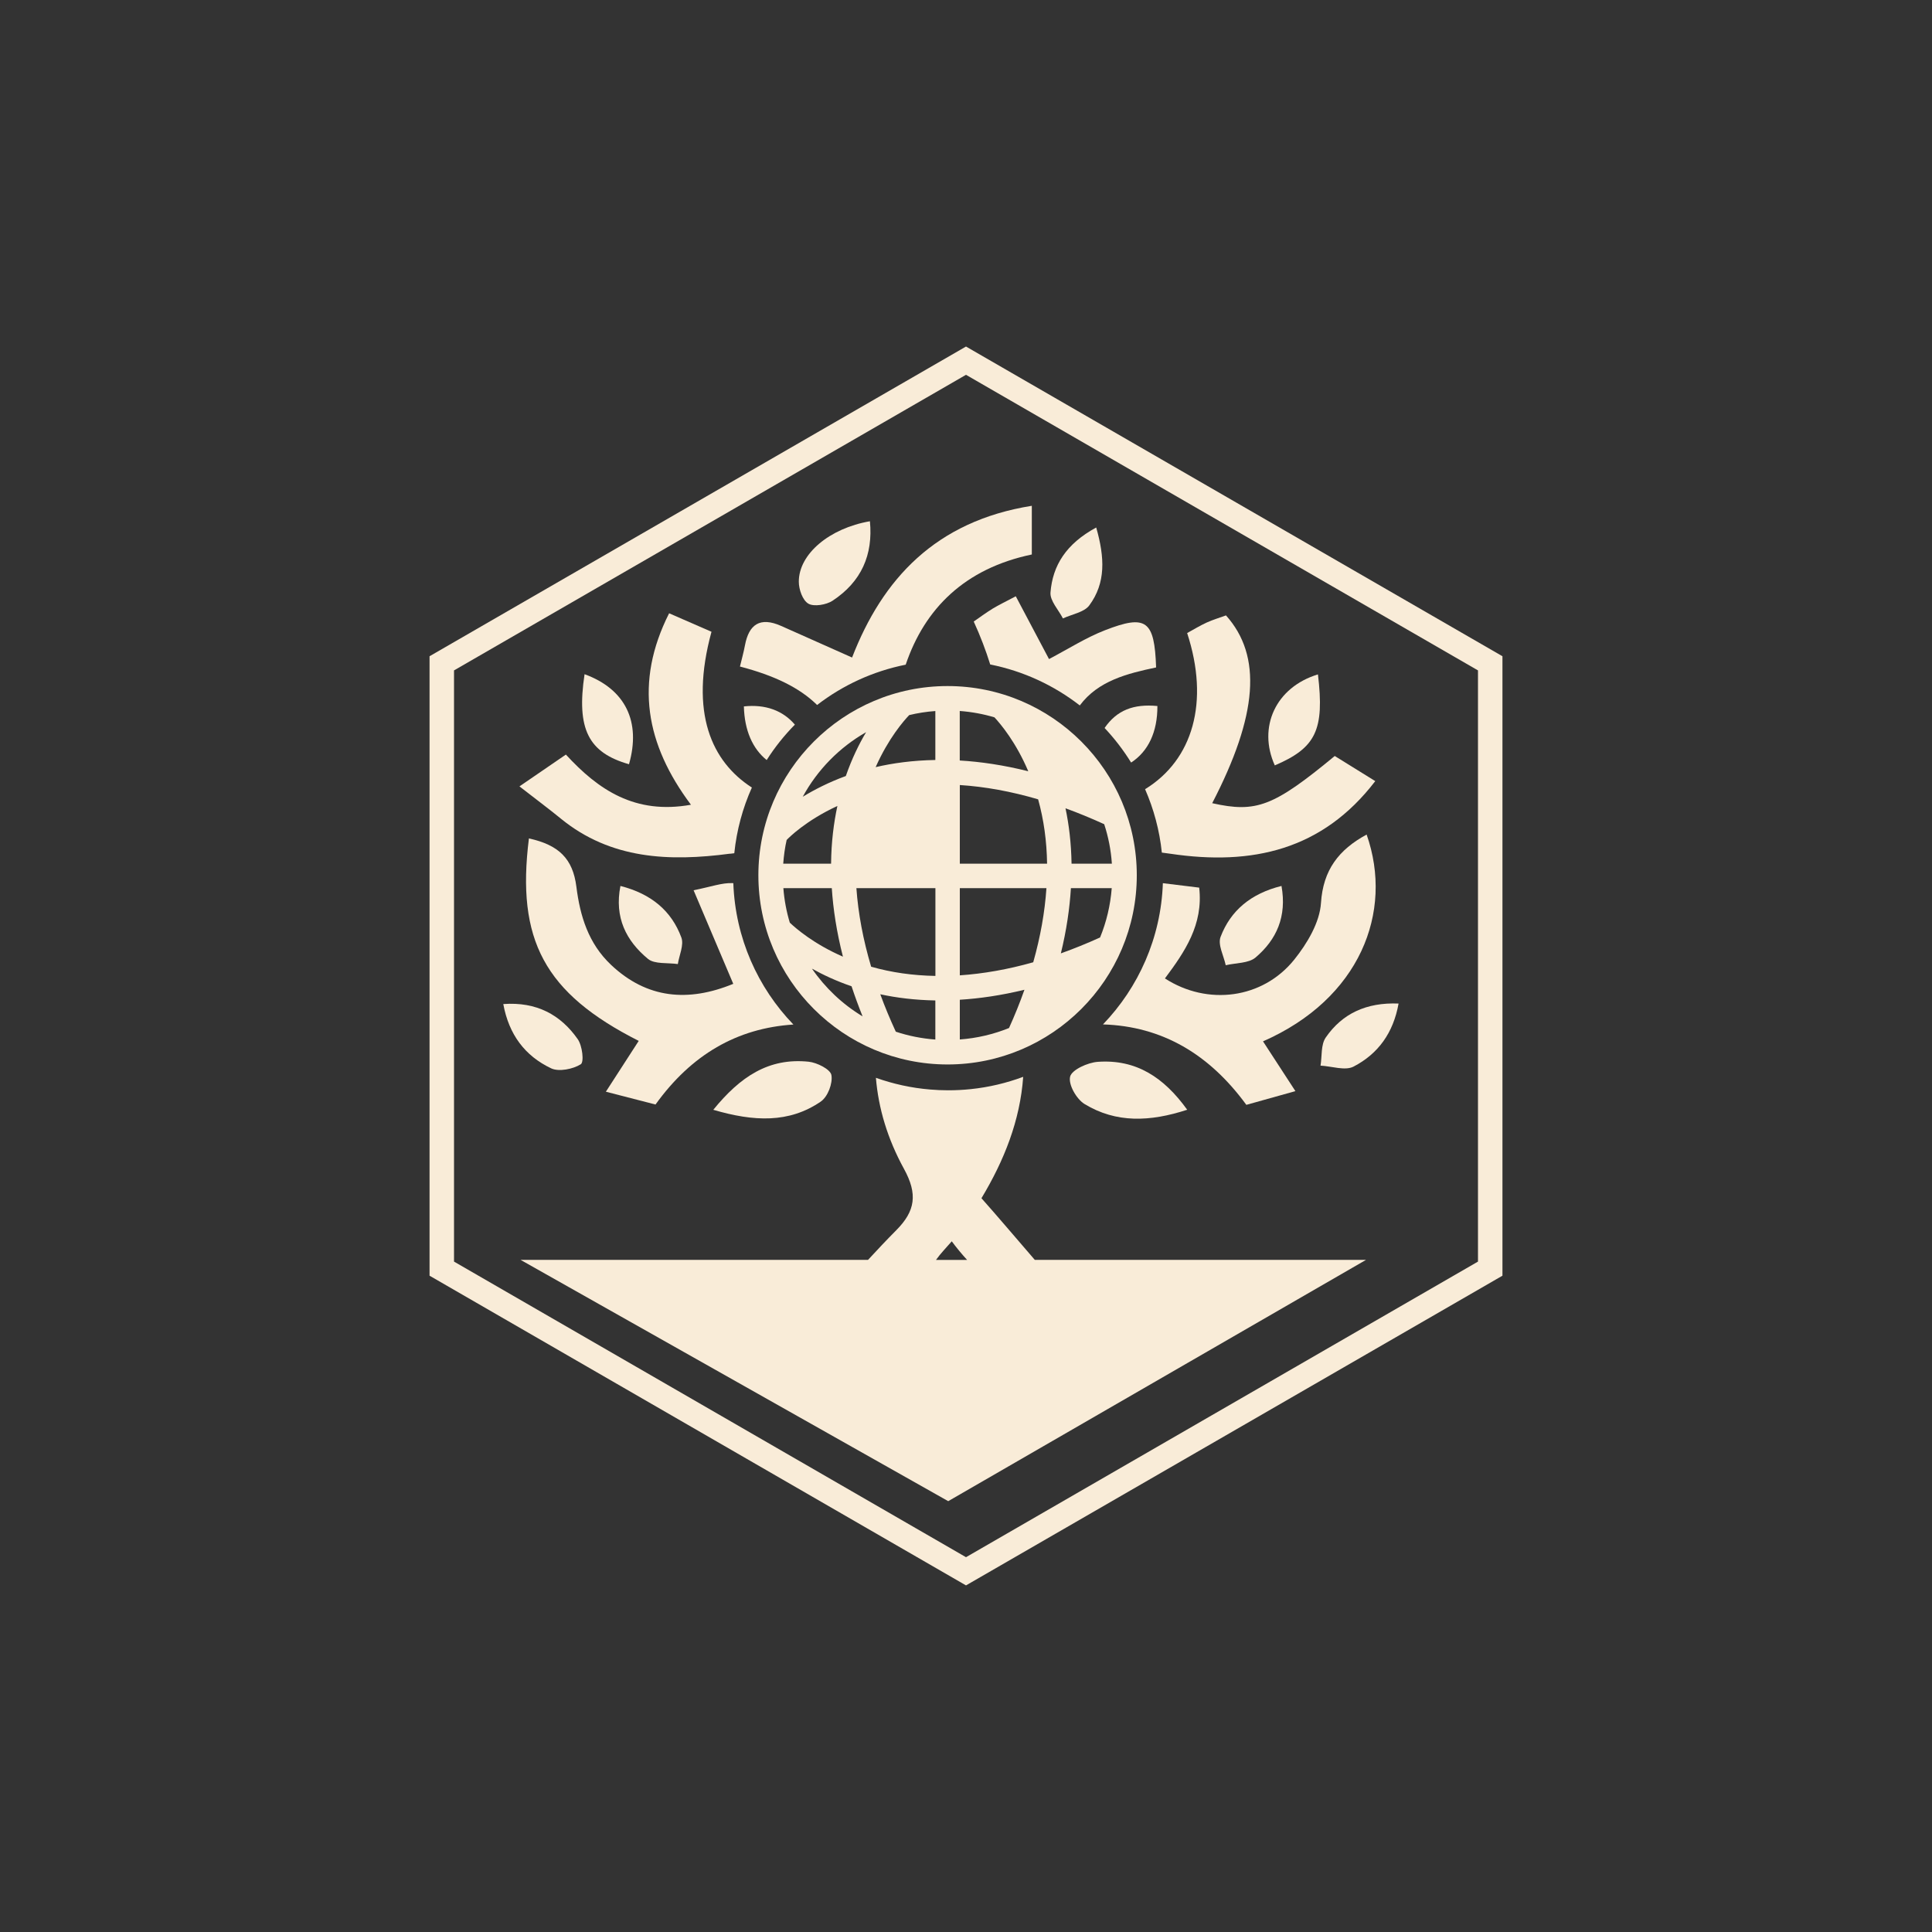 <?xml version="1.0" encoding="UTF-8"?> <svg xmlns="http://www.w3.org/2000/svg" id="Ebene_1" viewBox="0 0 300 300"><rect x="0" y="0" width="300" height="300" fill="#333333" stroke="none"/><defs><style> .cls-1 { fill: #f9ecd8; } </style></defs><path class="cls-1" d="M160.69,195.64c-2.86-3.31-5.97-6.98-8.29-9.58,3.53-5.87,6-12.07,6.48-18.85-2.58.96-5.32,1.62-8.16,1.91-1.15.12-2.31.18-3.49.18-.94,0-1.87-.04-2.79-.12-2.93-.24-5.76-.87-8.43-1.82.39,4.74,1.8,9.47,4.36,14.14,2.15,3.92,1.77,6.54-1.19,9.52-1.49,1.5-2.94,3.04-4.39,4.61h-53.96l66.41,37.47,64.88-37.47h-51.42ZM145.34,195.64c.72-1.02,1.62-1.93,2.45-2.89.69.94,1.5,1.92,2.38,2.89h-4.83Z"></path><path class="cls-1" d="M233.3,198.09v-96.19l-83.3-48.09-83.3,48.09v96.19l83.3,48.09,83.3-48.09ZM70.5,104.1l79.5-45.9,79.5,45.9v91.8l-79.5,45.9-79.5-45.9v-91.8Z"></path><path class="cls-1" d="M177.81,122.55c1.34,3.07,2.24,6.37,2.6,9.84.44.05.88.11,1.33.18,12.71,1.89,23.62-.58,31.81-11.28-2.25-1.4-4.31-2.67-6.29-3.9-9.5,7.85-12.18,8.86-19.03,7.33,7.08-13.67,7.78-22.86,2.14-29.16-.96.35-2,.66-2.98,1.1-1.07.49-2.08,1.11-3.05,1.64,3.5,10.7.9,19.69-6.54,24.25Z"></path><path class="cls-1" d="M113.37,132.57c.22-.03.43-.05.65-.08.37-3.6,1.31-7.03,2.73-10.2-6.23-4.02-9.72-11.56-6.27-24.19-2.1-.92-4.28-1.86-6.58-2.87-5.43,10.76-3.61,20.38,3.39,29.73-8.7,1.56-14.39-2.32-19.42-7.79-2.28,1.57-4.23,2.9-7.21,4.94,2.56,1.99,4.53,3.46,6.43,5.01,7.73,6.31,16.83,6.69,26.26,5.44Z"></path><path class="cls-1" d="M140.64,103.2c2.94-8.68,9.15-14.92,19.58-17.1v-7.56c-14.96,2.39-23.19,11.38-27.91,23.56-3.96-1.76-7.48-3.33-11-4.9-3.32-1.48-5.03-.21-5.63,2.99-.21,1.12-.52,2.22-.78,3.31,5.34,1.39,9.26,3.29,11.98,5.97,3.97-3.06,8.65-5.24,13.76-6.26Z"></path><path class="cls-1" d="M154.11,94.53c-1.02.62-1.98,1.34-2.91,1.98,1.03,2.25,1.88,4.48,2.56,6.67,5.17,1.03,9.9,3.25,13.91,6.36,2.86-3.84,7.39-4.96,11.85-5.9-.25-7.3-1.52-8.27-7.93-5.78-2.98,1.16-5.71,2.91-8.7,4.48-1.68-3.18-3.34-6.33-5.16-9.75-1.51.8-2.6,1.32-3.63,1.94Z"></path><path class="cls-1" d="M101.78,171.52c5.58-7.77,12.69-11.87,21.42-12.43-5.53-5.73-9.02-13.43-9.33-21.95-.04,0-.09,0-.13-.01-1.63-.07-3.3.56-6.04,1.11,2.19,5.16,4.17,9.84,6.16,14.53-6.99,2.87-13.41,2.32-18.99-2.96-3.51-3.32-4.8-7.57-5.37-12.12-.55-4.35-2.72-6.48-7.37-7.5-1.98,15.76,2.41,24.03,17.05,31.44-1.72,2.66-3.29,5.09-5.1,7.89,3.05.79,5.4,1.4,7.71,1.99Z"></path><path class="cls-1" d="M205.12,140.21c-.19,3.02-2.13,6.28-4.15,8.8-4.91,6.11-13.47,7.19-20.08,2.92,3.07-4.12,5.98-8.34,5.32-14.1-1.91-.23-3.72-.46-5.64-.69-.3,8.51-3.79,16.2-9.3,21.93,9.23.29,16.53,4.65,22.26,12.49,2.48-.69,4.82-1.35,7.62-2.13-1.78-2.73-3.31-5.09-5.03-7.73,15.01-6.58,20.32-20.05,16.09-32.11-4.33,2.35-6.76,5.5-7.09,10.63Z"></path><path class="cls-1" d="M127.46,171.04c1.09-.75,1.87-2.83,1.64-4.11-.16-.89-2.24-1.94-3.55-2.07-6.2-.63-10.61,2.33-14.79,7.47,6.31,1.85,11.77,2.1,16.71-1.29Z"></path><path class="cls-1" d="M168.42,171.44c4.89,2.97,10.15,2.77,15.93.88-3.61-5.01-7.9-7.86-13.88-7.44-1.57.11-4.03,1.23-4.3,2.29-.31,1.22.97,3.49,2.25,4.27Z"></path><path class="cls-1" d="M125.53,93.74c.85.5,2.78.18,3.75-.46,4.48-2.95,6.31-7.14,5.8-12.34-6.27,1.08-11.05,5.08-11.04,9.39,0,1.19.58,2.88,1.49,3.41Z"></path><path class="cls-1" d="M169.14,94.01c2.59-3.5,2.41-7.43,1.08-12.1-4.7,2.55-6.77,5.92-7.1,10.09-.1,1.29,1.25,2.69,1.93,4.03,1.4-.65,3.31-.96,4.09-2.02Z"></path><path class="cls-1" d="M85.58,165.89c1.2.57,3.4.12,4.6-.63.54-.34.25-2.87-.47-3.9-2.65-3.78-6.38-5.83-11.56-5.45.87,4.72,3.34,8.04,7.43,9.98Z"></path><path class="cls-1" d="M205.87,161.09c-.79,1.14-.57,2.9-.82,4.38,1.73.09,3.83.83,5.13.15,3.8-1.97,6.17-5.21,6.99-9.79-5.02-.2-8.75,1.57-11.3,5.26Z"></path><path class="cls-1" d="M97.67,118.67c1.88-6.58-.52-11.65-6.9-13.98-1.28,8.52.59,12.18,6.9,13.98Z"></path><path class="cls-1" d="M204.65,104.72c-6.56,1.99-9.38,8.2-6.7,14.13,6.38-2.73,7.73-5.49,6.7-14.13Z"></path><path class="cls-1" d="M194.95,148.69c3.28-2.78,4.89-6.37,4.04-11.12-4.76,1.18-7.91,3.83-9.46,7.91-.46,1.22.49,2.92.8,4.4,1.57-.37,3.55-.29,4.62-1.19Z"></path><path class="cls-1" d="M123.43,112.52c-1.87-2.19-4.57-3.19-7.92-2.83.09,3.72,1.35,6.57,3.54,8.33,1.26-1.99,2.73-3.83,4.38-5.5Z"></path><path class="cls-1" d="M105.25,149.71c.22-1.39.98-2.97.55-4.14-1.53-4.12-4.65-6.77-9.46-8-.96,4.9.88,8.51,4.28,11.33,1.02.84,3.06.57,4.64.8Z"></path><path class="cls-1" d="M171.53,113.05c1.54,1.64,2.92,3.44,4.11,5.36,2.66-1.73,4.1-4.76,4.08-8.78-3.7-.35-6.29.64-8.2,3.41Z"></path><path class="cls-1" d="M176.52,135.91c0-16.2-13.18-29.38-29.38-29.38s-29.38,13.18-29.38,29.38,13.18,29.38,29.38,29.38,29.38-13.18,29.38-29.38ZM122.15,130.43c.33-.35,2.97-3.01,7.88-5.28-.56,2.6-.95,5.59-.98,8.96h-7.43c.09-1.25.26-2.48.53-3.68ZM145.24,110.41v7.6c-3.51.06-6.61.49-9.27,1.11,1.99-4.48,4.35-7.18,5.21-8.08,1.32-.32,2.67-.53,4.06-.63ZM154.42,111.39c1,1.08,3.34,3.87,5.25,8.37-3.84-.96-7.39-1.48-10.64-1.67v-7.69c1.86.14,3.66.47,5.39.99ZM172.65,134.11h-6.26c-.05-3.22-.41-6.09-.94-8.6,1.98.72,3.99,1.55,6.01,2.47.64,1.95,1.05,4,1.19,6.13ZM170.82,145.57c-2.05.93-4.08,1.75-6.09,2.47.89-3.65,1.37-7.03,1.56-10.13h6.34c-.21,2.69-.83,5.27-1.81,7.66ZM145.24,151.54c-3.48-.06-6.82-.53-9.97-1.43-1.25-4.2-2.01-8.28-2.29-12.2h12.27v13.63ZM149.04,151.44v-13.53h13.45c-.25,3.71-.93,7.55-2.05,11.51-3.92,1.11-7.73,1.78-11.4,2.03ZM159.07,153.7c-.69,1.96-1.49,3.94-2.39,5.93-2.39.97-4.96,1.58-7.64,1.78v-6.17c3.07-.19,6.42-.67,10.03-1.55ZM162.59,134.11h-13.55v-12.21c3.91.25,7.98.99,12.16,2.22.88,3.16,1.34,6.5,1.39,9.99ZM134.38,123.48c3.41-1.05,7.05-1.61,10.85-1.67v12.3h-12.38c.04-3.72.55-7.28,1.53-10.63,0,0,0,0,0,0ZM121.64,137.91h7.52c.21,3.25.75,6.8,1.73,10.64-4.52-1.97-7.28-4.36-8.25-5.28-.52-1.72-.86-3.52-1-5.37ZM145.24,155.34v6.08c-2.13-.16-4.18-.57-6.14-1.22-.9-1.95-1.71-3.89-2.41-5.81,2.49.54,5.35.9,8.55.96ZM162.02,156.7c.55-1.44,1.04-2.85,1.48-4.23,1.4-.44,2.84-.95,4.31-1.52-1.61,2.21-3.57,4.15-5.79,5.74ZM169.12,122.84c-1.67-.67-3.3-1.26-4.88-1.77-.83-2.48-1.82-4.6-2.81-6.37,3.12,2.11,5.75,4.89,7.69,8.14ZM134.49,113.69c-1.09,1.83-2.21,4.1-3.15,6.81-2.68.98-4.9,2.13-6.69,3.22,2.28-4.19,5.7-7.67,9.84-10.03ZM126.08,150.41c1.72.96,3.76,1.92,6.15,2.74.5,1.52,1.07,3.07,1.71,4.67-3.12-1.88-5.8-4.42-7.86-7.41Z"></path><polygon class="cls-1" points="132.71 122.67 130.6 135.36 137.51 136.09 147.83 135.11 147.26 128.04 145.87 120.15 132.71 122.67"></polygon><polygon class="cls-1" points="161.81 151.3 160.46 160.12 165.62 157.85 171.81 148.72 162.01 151.35 161.81 151.3"></polygon><polygon class="cls-1" points="159.54 113.7 163.56 124.43 170.78 125.77 171.5 123.09 162.94 113.18 159.54 113.7"></polygon></svg> 